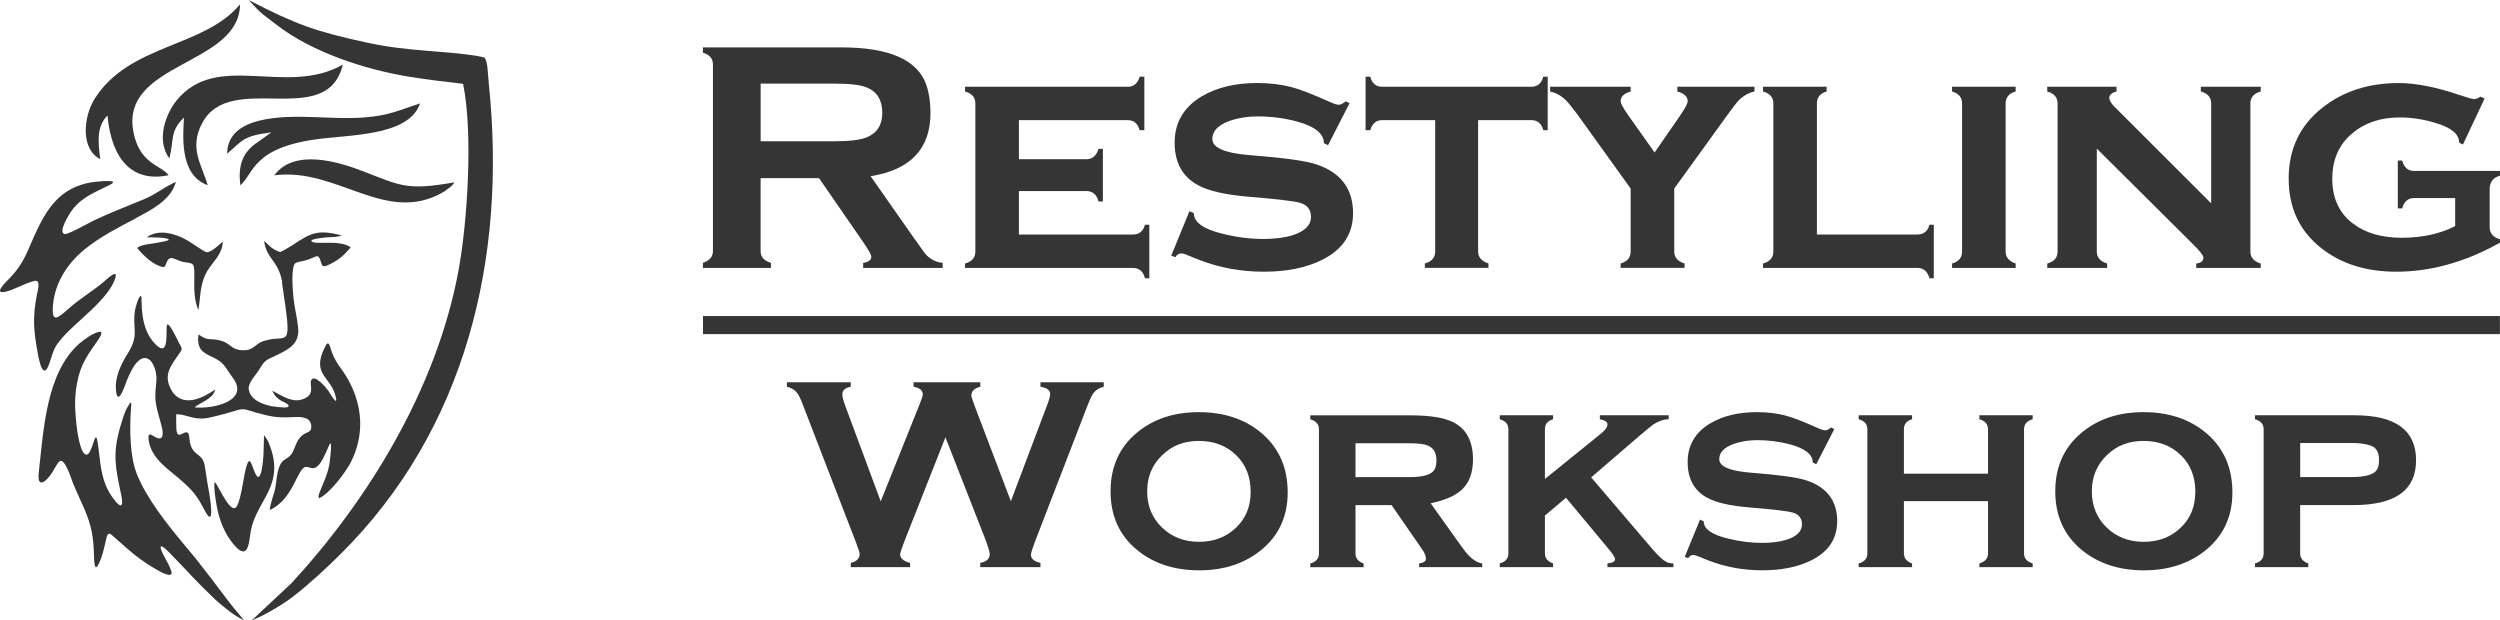 <?xml version="1.0" encoding="UTF-8"?> <svg xmlns="http://www.w3.org/2000/svg" width="274" height="68" viewBox="0 0 274 68" fill="none"><path fill-rule="evenodd" clip-rule="evenodd" d="M264.801 50.45C264.801 53.722 262.523 55.356 257.961 55.356H252.098V60.658C252.098 61.177 252.394 61.546 252.99 61.753V62.159H247.146V61.753C247.78 61.579 248.095 61.215 248.095 60.653V47.05C248.095 46.489 247.78 46.125 247.146 45.95V45.516H258.092C262.565 45.516 264.801 47.159 264.801 50.45ZM260.742 50.436C260.742 49.624 260.479 49.109 259.953 48.887C259.427 48.665 258.68 48.552 257.726 48.552H252.102V52.287H257.726C259.276 52.287 260.211 52.008 260.54 51.446C260.676 51.196 260.742 50.856 260.742 50.431V50.436Z" fill="#353535"></path><path fill-rule="evenodd" clip-rule="evenodd" d="M244.67 53.968C244.67 56.612 243.693 58.722 241.734 60.309C239.911 61.777 237.656 62.509 234.964 62.509C232.272 62.509 229.97 61.767 228.166 60.28C226.226 58.68 225.258 56.536 225.258 53.854C225.258 51.172 226.216 49.029 228.138 47.428C229.942 45.922 232.206 45.171 234.936 45.171C237.665 45.171 239.986 45.931 241.79 47.456C243.712 49.076 244.67 51.248 244.67 53.968ZM240.611 53.911C240.611 52.254 240.08 50.903 239.009 49.874C237.942 48.84 236.58 48.325 234.922 48.325C233.263 48.325 231.981 48.849 230.895 49.902C229.805 50.955 229.265 52.273 229.265 53.854C229.265 55.436 229.805 56.777 230.895 57.82C231.981 58.864 233.334 59.383 234.95 59.383C236.566 59.383 237.914 58.873 238.99 57.849C240.071 56.824 240.606 55.516 240.606 53.911H240.611Z" fill="#353535"></path><path fill-rule="evenodd" clip-rule="evenodd" d="M222.782 62.159H216.938V61.753C217.572 61.56 217.887 61.191 217.887 60.653V54.921H208.669V60.653C208.669 61.173 208.965 61.541 209.562 61.753V62.159H203.713V61.753C204.347 61.579 204.662 61.215 204.662 60.653V47.05C204.662 46.489 204.347 46.125 203.713 45.95V45.516H209.562V45.95C208.965 46.125 208.669 46.489 208.669 47.05V51.914H217.887V47.05C217.887 46.489 217.572 46.125 216.938 45.95V45.516H222.782V45.95C222.148 46.125 221.833 46.489 221.833 47.05V60.653C221.833 61.191 222.148 61.56 222.782 61.753V62.159Z" fill="#353535"></path><path fill-rule="evenodd" clip-rule="evenodd" d="M201.354 57.131C201.354 59.038 200.415 60.464 198.531 61.404C197.07 62.136 195.284 62.504 193.175 62.504C191.065 62.504 189.191 62.155 187.326 61.461C187.02 61.343 186.569 61.163 185.973 60.913C185.818 60.856 185.686 60.828 185.569 60.828C185.338 60.828 185.155 60.946 185.024 61.177L184.648 61.031L186.32 56.952L186.724 57.126C186.724 57.976 187.626 58.614 189.43 59.038C190.68 59.345 191.916 59.501 193.147 59.501C194.166 59.501 195.059 59.383 195.825 59.152C196.938 58.783 197.497 58.226 197.497 57.471C197.497 56.796 197.149 56.361 196.459 56.168C195.9 56.012 194.345 55.828 191.794 55.62C189.642 55.445 188.077 55.091 187.1 54.548C185.681 53.779 184.967 52.475 184.967 50.639C184.967 48.802 185.804 47.367 187.471 46.385C188.853 45.573 190.544 45.171 192.541 45.171C193.71 45.171 194.767 45.299 195.707 45.549C196.454 45.742 197.629 46.196 199.221 46.909C199.606 47.084 199.884 47.168 200.057 47.168C200.212 47.168 200.424 47.065 200.692 46.852L201.039 47.027L199.061 50.884L198.681 50.696C198.681 49.817 197.845 49.151 196.172 48.698C195.021 48.396 193.818 48.24 192.573 48.24C191.671 48.24 190.826 48.377 190.041 48.646C188.965 49.033 188.43 49.586 188.43 50.322C188.43 51.116 189.543 51.607 191.77 51.796C194.998 52.046 197.079 52.334 198.019 52.664C200.245 53.415 201.359 54.907 201.359 57.14" fill="#353535"></path><path fill-rule="evenodd" clip-rule="evenodd" d="M183.408 62.159H176.177V61.753C176.732 61.697 177.014 61.541 177.014 61.291C177.014 61.097 176.746 60.682 176.205 60.049L171.634 54.553L169.323 56.503V60.648C169.323 61.173 169.619 61.541 170.215 61.753V62.159H164.371V61.753C165.005 61.579 165.32 61.215 165.32 60.653V47.05C165.32 46.489 165.005 46.125 164.371 45.95V45.516H170.215V45.95C169.619 46.125 169.323 46.489 169.323 47.05V52.494L175.515 47.485C175.956 47.117 176.177 46.8 176.177 46.531C176.177 46.243 175.9 46.049 175.341 45.95V45.516H182.886V45.95C182.351 45.95 181.782 46.144 181.185 46.531C180.974 46.687 180.504 47.069 179.776 47.688L174.392 52.32L180.523 59.501C181.082 60.157 181.444 60.573 181.618 60.743C182.181 61.324 182.609 61.64 182.919 61.697C183.093 61.734 183.257 61.753 183.408 61.753V62.159Z" fill="#353535"></path><path fill-rule="evenodd" clip-rule="evenodd" d="M162.445 62.159H155.534V61.758C156.032 61.682 156.281 61.508 156.281 61.243C156.281 60.922 156.117 60.54 155.792 60.101L152.513 55.36H148.562V60.663C148.562 61.182 148.858 61.55 149.455 61.758V62.164H143.606V61.758C144.24 61.583 144.555 61.22 144.555 60.658V47.055C144.555 46.493 144.24 46.13 143.606 45.955V45.521H154.58C156.751 45.521 158.334 45.78 159.335 46.304C160.735 47.036 161.44 48.387 161.44 50.355C161.44 51.824 161.017 52.943 160.171 53.712C159.462 54.35 158.339 54.831 156.803 55.162L159.941 59.563C160.401 60.219 160.758 60.672 161.007 60.922C161.468 61.385 161.947 61.664 162.45 61.763V62.169L162.445 62.159ZM157.432 50.45C157.432 49.642 157.127 49.109 156.511 48.845C156.126 48.67 155.464 48.585 154.524 48.585H148.562V52.291H154.524C156.06 52.291 156.972 51.994 157.258 51.399C157.376 51.154 157.432 50.832 157.432 50.455V50.45Z" fill="#353535"></path><path fill-rule="evenodd" clip-rule="evenodd" d="M141.13 53.968C141.13 56.612 140.153 58.722 138.194 60.309C136.371 61.777 134.116 62.509 131.424 62.509C128.732 62.509 126.43 61.767 124.626 60.28C122.685 58.68 121.718 56.536 121.718 53.854C121.718 51.172 122.676 49.029 124.597 47.428C126.402 45.922 128.666 45.171 131.396 45.171C134.125 45.171 136.446 45.931 138.25 47.456C140.171 49.076 141.13 51.248 141.13 53.968ZM137.071 53.911C137.071 52.254 136.54 50.903 135.469 49.874C134.402 48.84 133.04 48.325 131.386 48.325C129.732 48.325 128.445 48.849 127.36 49.902C126.27 50.955 125.73 52.273 125.73 53.854C125.73 55.436 126.27 56.777 127.36 57.82C128.445 58.864 129.798 59.383 131.414 59.383C133.03 59.383 134.379 58.873 135.455 57.849C136.535 56.824 137.071 55.516 137.071 53.911Z" fill="#353535"></path><path fill-rule="evenodd" clip-rule="evenodd" d="M120.971 42.39C120.473 42.508 120.087 42.749 119.82 43.113C119.665 43.325 119.463 43.75 119.214 44.387L113.426 59.383C113.139 60.134 112.993 60.611 112.993 60.8C112.993 61.243 113.341 61.541 114.032 61.697V62.159H107.436V61.697C108.126 61.555 108.474 61.239 108.474 60.738C108.474 60.526 108.347 60.068 108.098 59.374L103.621 47.929L99.097 59.388C98.805 60.153 98.655 60.606 98.655 60.743C98.655 61.187 99.021 61.503 99.749 61.697V62.159H93.243V61.697C93.896 61.541 94.22 61.206 94.22 60.682C94.22 60.563 94.074 60.134 93.788 59.378L88 44.383C87.751 43.726 87.549 43.301 87.394 43.108C87.126 42.74 86.741 42.499 86.243 42.386V41.895H93.243V42.386C92.627 42.504 92.322 42.782 92.322 43.226C92.322 43.476 92.416 43.863 92.604 44.383L96.527 54.945L100.76 44.383C101.009 43.764 101.135 43.377 101.135 43.226C101.135 42.782 100.797 42.504 100.125 42.386V41.895H107.44V42.386C106.787 42.556 106.463 42.872 106.463 43.334C106.463 43.471 106.571 43.816 106.778 44.373L110.79 54.931L114.774 44.378C114.99 43.816 115.098 43.424 115.098 43.198C115.098 42.773 114.741 42.504 114.032 42.386V41.895H120.971V42.39Z" fill="#353535"></path><path fill-rule="evenodd" clip-rule="evenodd" d="M273.991 26.601C270.213 28.717 266.422 29.779 262.621 29.779C259.323 29.779 256.584 28.915 254.409 27.192C252.027 25.326 250.839 22.782 250.839 19.561C250.839 16.341 252.074 13.726 254.55 11.794C256.819 10 259.6 9.103 262.898 9.103C264.754 9.103 266.939 9.528 269.462 10.383C270.425 10.704 270.998 10.864 271.181 10.864C271.341 10.864 271.571 10.775 271.867 10.591L272.313 10.798L269.936 15.841L269.523 15.633C269.523 14.689 268.64 13.966 266.873 13.457C265.567 13.065 264.28 12.871 263.021 12.871C260.907 12.871 259.164 13.457 257.787 14.632C256.34 15.85 255.617 17.508 255.617 19.604C255.617 21.7 256.373 23.377 257.89 24.505C259.248 25.539 261.024 26.058 263.227 26.058C265.431 26.058 267.451 25.633 269.086 24.779V21.705H264.585C263.923 21.705 263.486 22.083 263.279 22.843H262.8V17.597H263.279C263.486 18.358 263.918 18.735 264.585 18.735H274V19.255C273.244 19.462 272.868 19.958 272.868 20.737V24.916C272.868 25.558 273.244 25.997 274 26.228V26.606L273.991 26.601Z" fill="#353535"></path><path fill-rule="evenodd" clip-rule="evenodd" d="M247.78 29.363H240.705V28.882C241.231 28.82 241.494 28.599 241.494 28.23C241.494 27.999 241.085 27.489 240.273 26.686L229.81 16.289V27.569C229.81 28.211 230.186 28.651 230.942 28.882V29.363H224.379V28.882C225.136 28.674 225.511 28.235 225.511 27.569V11.341C225.511 10.675 225.136 10.236 224.379 10.029V9.509H231.971V10.029C231.445 10.165 231.182 10.397 231.182 10.718C231.182 10.996 231.375 11.327 231.765 11.719L242.345 22.286V11.341C242.345 10.675 241.969 10.236 241.212 10.029V9.509H247.775V10.029C247.019 10.236 246.643 10.671 246.643 11.341V27.569C246.643 28.211 247.019 28.651 247.775 28.882V29.363H247.78Z" fill="#353535"></path><path fill-rule="evenodd" clip-rule="evenodd" d="M220.917 29.363H213.945V28.882C214.678 28.674 215.044 28.235 215.044 27.569V11.341C215.044 10.675 214.678 10.236 213.945 10.029V9.509H220.917V10.029C220.184 10.236 219.817 10.671 219.817 11.341V27.569C219.817 28.192 220.184 28.627 220.917 28.882V29.363Z" fill="#353535"></path><path fill-rule="evenodd" clip-rule="evenodd" d="M211.948 30.501H211.469C211.262 29.741 210.816 29.363 210.13 29.363H193.227V28.882C193.983 28.674 194.359 28.235 194.359 27.569V11.341C194.359 10.675 193.983 10.236 193.227 10.029V9.509H200.198V10.029C199.489 10.236 199.132 10.671 199.132 11.336V25.704H210.13C210.839 25.704 211.281 25.345 211.464 24.632H211.944V30.501H211.948Z" fill="#353535"></path><path fill-rule="evenodd" clip-rule="evenodd" d="M192.292 10.029C191.653 10.165 191.079 10.491 190.572 10.996C190.365 11.204 189.952 11.733 189.337 12.583L183.497 20.662V27.564C183.497 28.207 183.873 28.646 184.629 28.877V29.359H177.62V28.877C178.352 28.669 178.719 28.23 178.719 27.564V20.662L172.912 12.583C172.311 11.776 171.883 11.247 171.625 10.996C171.118 10.491 170.535 10.165 169.891 10.029V9.509H178.719V10.029C177.986 10.236 177.62 10.591 177.62 11.1C177.62 11.332 177.906 11.846 178.475 12.659L181.345 16.71L184.15 12.654C184.7 11.846 184.972 11.332 184.972 11.1C184.972 10.595 184.596 10.236 183.84 10.029V9.509H192.292V10.029Z" fill="#353535"></path><path fill-rule="evenodd" clip-rule="evenodd" d="M169.628 14.273H169.149C168.942 13.537 168.51 13.168 167.843 13.168H162.003V27.569C162.003 28.183 162.379 28.622 163.136 28.877V29.359H156.164V28.877C156.92 28.669 157.296 28.23 157.296 27.569V13.168H151.489C150.827 13.168 150.39 13.537 150.183 14.273H149.666V8.404H150.183C150.366 9.141 150.803 9.509 151.489 9.509H167.843C168.505 9.509 168.942 9.141 169.149 8.404H169.628V14.273Z" fill="#353535"></path><path fill-rule="evenodd" clip-rule="evenodd" d="M148.294 23.367C148.294 25.638 147.172 27.343 144.926 28.466C143.188 29.34 141.055 29.779 138.537 29.779C136.018 29.779 133.782 29.363 131.565 28.537C131.198 28.4 130.658 28.178 129.949 27.881C129.765 27.81 129.606 27.777 129.469 27.777C129.192 27.777 128.976 27.914 128.816 28.192L128.37 28.018L130.362 23.15L130.841 23.358C130.841 24.373 131.917 25.128 134.069 25.638C135.558 26.006 137.033 26.191 138.499 26.191C139.711 26.191 140.778 26.054 141.694 25.775C143.023 25.336 143.686 24.67 143.686 23.773C143.686 22.966 143.272 22.451 142.45 22.22C141.788 22.036 139.932 21.818 136.883 21.563C134.318 21.356 132.453 20.931 131.283 20.284C129.587 19.363 128.741 17.81 128.741 15.624C128.741 13.438 129.737 11.724 131.729 10.548C133.378 9.58 135.394 9.098 137.775 9.098C139.171 9.098 140.43 9.25 141.553 9.547C142.445 9.778 143.845 10.317 145.743 11.171C146.199 11.379 146.533 11.483 146.739 11.483C146.923 11.483 147.176 11.355 147.496 11.105L147.909 11.313L145.551 15.916L145.1 15.69C145.1 14.642 144.104 13.848 142.107 13.305C140.735 12.942 139.302 12.758 137.813 12.758C136.737 12.758 135.727 12.918 134.792 13.239C133.51 13.697 132.871 14.363 132.871 15.236C132.871 16.181 134.2 16.766 136.855 16.993C140.702 17.29 143.188 17.635 144.31 18.027C146.965 18.924 148.294 20.704 148.294 23.367Z" fill="#353535"></path><path fill-rule="evenodd" clip-rule="evenodd" d="M125.965 30.501H125.485C125.302 29.741 124.856 29.363 124.146 29.363H105.768V28.882C106.524 28.674 106.9 28.235 106.9 27.569V11.341C106.9 10.675 106.524 10.236 105.768 10.029V9.509H123.597C124.259 9.509 124.696 9.141 124.903 8.404H125.42V14.273H124.903C124.696 13.537 124.269 13.168 123.601 13.168H111.673V17.451H119.063C119.726 17.451 120.167 17.073 120.397 16.313H120.877V22.078H120.397C120.191 21.318 119.749 20.94 119.063 20.94H111.673V25.704H124.151C124.856 25.704 125.302 25.345 125.485 24.632H125.965V30.501Z" fill="#353535"></path><path fill-rule="evenodd" clip-rule="evenodd" d="M103.325 29.363H94.6V28.811C95.197 28.721 95.493 28.499 95.493 28.155C95.493 27.933 95.211 27.413 94.657 26.611L89.766 19.524H83.363V27.532C83.363 28.155 83.739 28.58 84.495 28.811V29.363H77.039V28.811C77.772 28.556 78.138 28.131 78.138 27.532V7.059C78.138 6.417 77.772 5.987 77.039 5.779V5.194H92.223C97.49 5.194 100.595 6.572 101.535 9.335C101.831 10.208 101.981 11.223 101.981 12.37C101.981 16.308 99.792 18.617 95.418 19.311L100.088 25.973C100.891 27.102 101.323 27.711 101.394 27.805C101.967 28.428 102.606 28.759 103.315 28.806V29.359L103.325 29.363ZM96.696 12.361C96.696 10.963 96.123 10.038 94.986 9.58C94.3 9.301 93.125 9.165 91.453 9.165H83.367V15.482H91.453C93.078 15.482 94.239 15.345 94.953 15.066C96.113 14.613 96.701 13.707 96.701 12.356L96.696 12.361Z" fill="#353535"></path><path fill-rule="evenodd" clip-rule="evenodd" d="M77.049 34.637H273.991V36.62H77.049V34.637Z" fill="#353535"></path><path fill-rule="evenodd" clip-rule="evenodd" d="M30.9 30.955C32.098 38.863 31.609 36.474 28.875 37.381C27.888 37.706 27.846 38.462 26.507 38.382C25.281 38.311 25.271 37.598 24.144 37.319C22.824 36.993 22.955 37.466 21.753 36.654C21.541 38.287 22.208 38.641 23.406 39.194C24.656 39.775 24.778 40.435 25.492 41.37C27.414 43.901 23.463 44.845 21.339 44.652C21.602 44.416 21.349 44.609 21.781 44.331C21.837 44.293 22.016 44.189 22.077 44.156C22.359 43.986 22.462 43.967 22.763 43.745C23.134 43.476 23.416 43.283 23.59 42.688C22.467 43.443 20.315 44.737 18.962 43.042C17.722 41.139 18.694 40.152 19.779 38.561C20.047 38.164 19.85 38.037 19.61 37.569C19.53 37.409 18.497 35.18 18.304 35.615C18.126 36.026 18.628 39.231 17.134 37.825C15.128 35.936 15.64 32.631 15.471 32.475C15.222 32.244 14.823 33.821 14.8 33.976C14.461 36.016 15.316 36.639 14.015 38.717C13.235 39.963 12.521 41.418 12.728 42.947C12.897 44.194 13.437 42.928 13.597 42.504C13.912 41.663 14.8 39.085 15.979 39.246C16.801 39.359 17.167 40.799 17.148 41.479C17.125 42.475 16.932 42.999 17.073 44.104C17.191 45.015 17.543 45.955 17.75 46.871C17.933 47.721 17.863 48.424 16.881 47.825C16.444 47.556 16.214 47.447 16.284 48.174C16.566 50.407 18.647 51.503 20.179 52.934C21.461 54.123 21.668 54.529 22.485 56.035C23.575 58.042 23.016 54.492 22.936 54.081C22.758 53.179 22.65 52.419 22.518 51.517C22.382 50.573 22.307 50.289 21.565 49.732C20.268 48.755 21.17 47.183 20.259 47.404C19.695 47.664 19.38 47.947 19.324 46.913C19.296 46.441 19.324 45.903 19.31 45.407C20.409 45.384 21.114 46.021 22.547 45.842L22.983 45.766C24.092 45.516 25.008 45.252 26.084 44.935C26.808 44.718 27.259 44.996 28.001 45.204C29.772 45.686 30.326 45.809 32.168 45.714C32.976 45.676 34.094 45.657 34.118 46.767C34.137 47.702 33.141 47.027 32.431 48.717C32.008 49.727 32.06 49.86 31.069 50.464C30.294 51.153 30.35 52.749 30.12 53.727C29.941 54.402 29.622 55.223 29.561 55.894C32.21 54.714 32.563 51.243 33.535 51.172C34.094 51.201 34.381 51.621 35.015 50.87C35.485 50.313 36.082 48.694 36.176 48.608C36.453 48.354 36.11 50.823 36.091 50.936C35.865 52.112 35.433 52.915 35.015 54.001C34.931 54.222 34.874 54.388 34.954 54.614C36.1 54.138 37.881 51.772 38.468 50.634C39.939 47.693 39.765 44.562 38.205 41.687C37.416 40.233 36.725 39.855 36.223 38.136C36.002 37.381 35.847 37.532 35.523 38.226C34.146 41.158 36.364 41.276 36.824 43.608C37.021 44.614 36.082 42.962 35.978 42.815C35.776 42.532 34.498 40.983 34.123 41.639C33.827 42.149 34.719 43.306 33.047 43.797C31.976 44.109 30.942 43.396 30.016 42.919L29.847 42.829C30.378 44.057 31.313 43.977 31.628 44.425C31.703 44.727 31.111 44.652 30.942 44.647C30.552 44.633 30.096 44.576 29.706 44.51C28.696 44.293 27.357 43.778 27.254 42.579C27.235 41.89 28.076 41.068 28.438 40.459C29.072 39.397 29.213 39.453 30.237 38.967C31.698 38.264 32.859 37.678 32.675 35.889C32.568 34.826 32.281 33.745 32.163 32.631C32.093 31.951 31.858 29.222 32.375 28.844C32.586 28.693 33.46 28.589 33.883 28.414C34.954 27.971 34.884 27.82 35.255 28.967C35.386 29.373 35.894 29.08 36.19 28.943C37.115 28.504 37.787 27.895 38.44 27.111C37.218 26.224 34.653 26.866 34.169 26.469C33.803 26.167 35.87 26.006 35.959 26.002C36.453 25.978 36.979 26.011 37.435 25.785C34.865 25.171 34.169 25.449 32.093 26.842C31.924 26.955 30.853 27.602 30.745 27.612C30.552 27.631 29.927 27.281 29.744 27.135C29.471 26.913 29.237 26.644 28.945 26.403C29.213 28.429 30.514 28.523 30.933 30.936" fill="#353535"></path><path fill-rule="evenodd" clip-rule="evenodd" d="M8.326 42.721C8.659 40.341 9.237 39.401 10.604 37.475C10.712 37.324 11.511 36.252 10.853 36.37C10.238 36.479 9.195 37.215 8.711 37.64C5.07 40.832 4.783 47.088 4.271 51.555C4.205 52.14 4.06 53.458 5.06 52.603C5.789 51.918 6.099 50.969 6.489 50.592C7.066 50.025 7.846 52.565 7.983 52.91C8.387 53.906 8.847 54.85 9.27 55.833C10.055 57.664 10.257 58.963 10.303 60.951C10.332 62.155 10.473 62.825 11.088 61.163C11.37 60.403 11.478 59.676 11.68 58.906C11.868 58.203 12.126 58.529 12.521 58.873C12.995 59.284 13.46 59.7 13.93 60.115C14.922 60.989 15.927 61.716 17.078 62.381C17.322 62.523 19.093 63.59 18.769 62.57C18.61 62.07 18.192 61.361 17.938 60.875C17.303 59.629 17.618 59.605 18.497 60.502C19.897 61.928 20.306 62.386 21.104 63.231C21.753 63.921 22.298 64.44 22.965 65.106C23.364 65.502 23.853 65.97 24.294 66.314C24.398 66.395 24.816 66.739 24.919 66.82C25.403 67.202 25.882 67.556 26.765 68C25.92 66.985 25.572 66.602 24.764 65.531C23.862 64.327 22.471 62.499 21.537 61.324C21.048 60.715 20.526 60.105 20.028 59.506C18.21 57.306 16.054 54.596 14.997 51.951C14.203 49.945 14.212 46.984 14.348 44.841C14.353 44.746 14.428 44.128 14.348 44.118C14.231 44.099 13.803 44.921 13.747 45.063C13.54 45.558 13.348 46.2 13.197 46.72C12.3 49.784 12.652 51.21 13.282 54.237C13.794 56.697 12.281 54.562 11.858 53.755C11.755 53.562 11.666 53.363 11.581 53.16C10.942 51.555 10.961 50.03 10.679 48.368C10.538 47.527 10.374 48.103 10.228 48.528C10.139 48.797 9.829 49.898 9.444 49.831C8.744 49.713 8.42 46.956 8.363 46.394C8.283 45.629 8.218 44.77 8.236 44C8.246 43.571 8.279 43.16 8.326 42.73" fill="#353535"></path><path fill-rule="evenodd" clip-rule="evenodd" d="M14.922 23.891C16.519 23.041 18.628 21.979 19.22 20.119C19.31 19.831 19.258 19.944 18.854 20.142C17.759 20.676 17.008 21.323 15.8 21.828C13.916 22.612 12.018 23.339 10.172 24.217C9.641 24.472 7.503 25.704 7.104 25.648C6.254 25.529 7.687 23.291 7.95 22.961C9.11 21.488 10.501 21.058 12.061 20.251C13.432 19.538 10.139 19.963 10.012 19.982C6.601 20.562 5.126 22.829 3.778 25.803C2.984 27.593 2.561 28.915 1.171 30.369C0.649 30.917 -1.099 32.536 1.03 31.856C1.65 31.658 3.524 30.714 3.966 30.775C4.45 30.841 4.093 32.041 4.036 32.333C3.552 34.864 3.689 36.295 4.154 38.797C4.309 39.633 4.746 41.786 5.422 39.798C5.925 38.33 5.84 38.164 6.888 36.941C8.509 35.119 11.981 32.711 12.648 30.44C12.972 29.34 11.506 30.78 11.295 30.955C10.055 31.974 8.786 32.711 7.546 33.802C6.348 34.855 5.582 35.582 5.826 33.263C6.066 30.959 7.391 28.91 9.129 27.451L9.256 27.343C11.008 25.917 12.948 24.953 14.926 23.901" fill="#353535"></path><path fill-rule="evenodd" clip-rule="evenodd" d="M18.567 17.371C19.098 15.128 18.624 14.405 20.155 12.89C20.113 14.594 19.535 19.137 22.767 20.303C22.11 18.027 20.705 16.275 22.142 13.523C25.229 7.616 35.823 14.33 37.576 7.082C31.36 10.628 23.815 5.548 19.361 11.001C18.196 12.427 17.064 15.34 18.567 17.371Z" fill="#353535"></path><path fill-rule="evenodd" clip-rule="evenodd" d="M10.989 17.451C10.707 15.369 10.632 13.82 11.779 12.654C12.239 17.64 14.621 20.015 18.478 19.203C17.646 18.074 15.33 18.013 14.635 14.519C13.089 6.78 26.235 7.233 26.31 0.472C22.349 5.246 14.146 4.792 10.36 10.85C9.167 12.758 8.777 16.318 10.994 17.446" fill="#353535"></path><path fill-rule="evenodd" clip-rule="evenodd" d="M24.896 16.846C26.587 15.402 26.629 14.887 29.744 14.509L28.278 15.553C26.512 16.714 26.094 18.178 26.333 20.303C27.865 19.047 27.578 16.049 35.41 15.175C39.149 14.76 44.923 14.694 46.037 11.332C43.674 12.092 42.743 12.644 39.92 12.871C37.984 13.027 36.058 12.88 34.113 12.824C31.022 12.734 24.914 12.682 24.896 16.846Z" fill="#353535"></path><path fill-rule="evenodd" clip-rule="evenodd" d="M30.063 19.217C36.993 18.301 42.316 24.76 48.668 21.006L49.462 20.411C49.692 20.175 49.659 20.199 49.795 19.986C44.576 20.898 43.974 20.383 39.737 18.749C37.308 17.814 32.29 16.186 30.063 19.212" fill="#353535"></path><path fill-rule="evenodd" clip-rule="evenodd" d="M25.92 60.011C27.282 61.357 27.31 59.175 27.484 58.203C27.733 56.815 28.508 55.582 29.166 54.364C30.233 52.391 30.345 50.776 29.5 48.651C29.307 48.169 29.227 48.113 28.936 47.688C28.927 48.368 28.898 49.081 28.88 49.765C28.861 50.214 28.631 53.613 27.888 51.673C27.433 50.478 27.292 49.864 26.859 51.701C26.69 52.428 26.319 55.337 25.807 55.653C25.018 56.139 23.594 52.357 23.505 52.934C23.406 53.566 23.74 55.554 23.914 56.22C24.285 57.641 24.896 58.958 25.924 60.011" fill="#353535"></path><path fill-rule="evenodd" clip-rule="evenodd" d="M22.716 29.708C23.345 28.674 24.271 27.956 24.407 26.672L24.426 26.474C24.069 26.771 23.087 27.749 22.603 27.631C22.34 27.569 20.902 26.549 20.498 26.323C19.23 25.605 17.374 25.048 16.087 26.011C16.345 26.016 18.459 25.988 18.492 26.276C18.511 26.46 16.143 26.767 15.932 26.814C15.584 26.889 15.326 26.96 15.025 27.168C15.692 27.994 16.824 29.094 17.881 29.269C18.248 29.33 18.149 28.443 18.689 28.287C18.943 28.216 19.648 28.622 20.052 28.702C21.048 28.905 21.316 28.646 21.302 30.048C21.288 31.446 21.194 32.664 21.743 33.991C22.011 32.385 21.884 31.186 22.706 29.703" fill="#353535"></path><path fill-rule="evenodd" clip-rule="evenodd" d="M50.754 9.188C51.862 14.552 51.228 24.311 50.274 29.538C47.86 42.744 40.192 54.973 31.952 63.911L27.592 67.991C28.856 67.514 31.05 66.239 32.201 65.323C34.151 63.784 35.837 62.197 37.284 60.767C51.087 47.093 55.55 28.254 53.582 9.273C53.526 8.73 53.497 8.197 53.446 7.658C53.417 7.351 53.333 6.445 53.06 6.299C52.919 6.242 52.266 6.129 52.093 6.1C50.697 5.878 49.189 5.76 47.775 5.647C47.427 5.619 47.084 5.59 46.737 5.562C44.435 5.364 42.598 5.18 40.315 4.689C34.597 3.466 32.431 2.677 27.245 0C28.743 1.643 28.828 1.563 30.289 2.701C34.221 5.751 40.056 7.635 44.923 8.423C46.859 8.735 48.804 8.957 50.749 9.188" fill="#353535"></path></svg> 